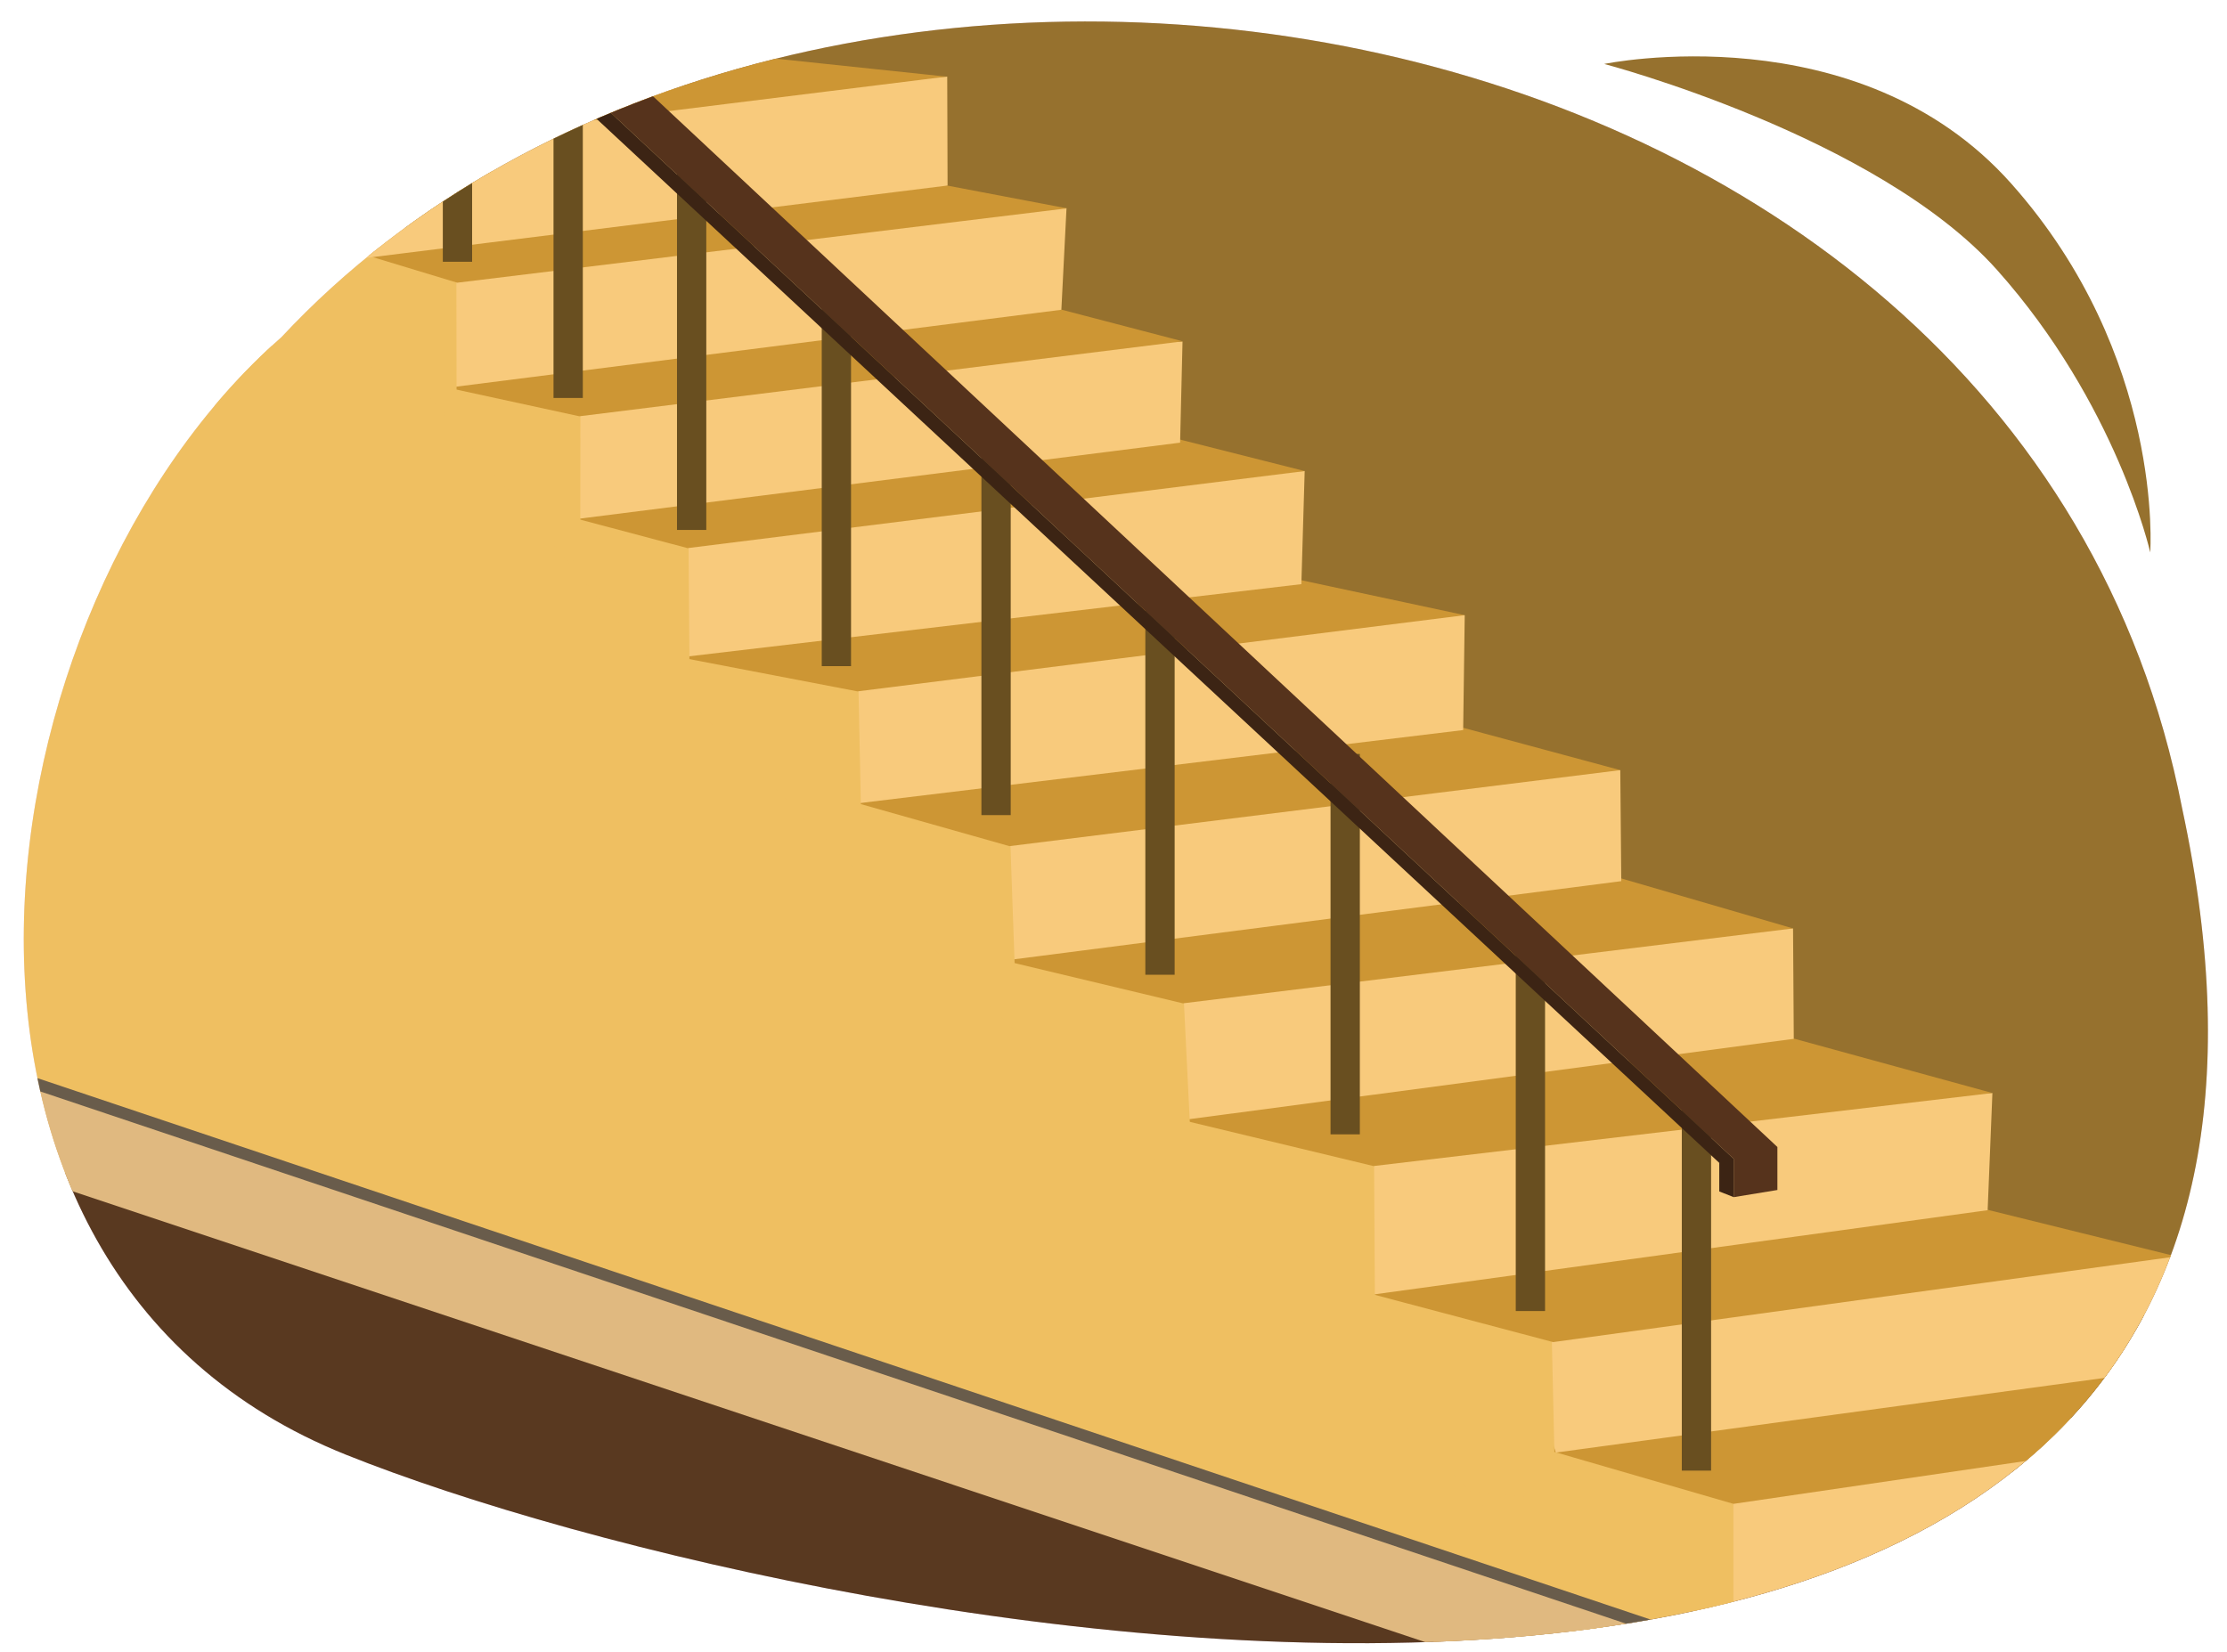 <?xml version="1.0" encoding="UTF-8"?><svg xmlns="http://www.w3.org/2000/svg" width="380" height="282" xmlns:xlink="http://www.w3.org/1999/xlink" viewBox="0 0 380 282"><defs><clipPath id="b"><path d="M372.342,137.946c42.369,196.974-232.647,142.687-313.371,110.312C-19.988,216.591-4.822,103.982,47.999,57.572,135.901-36.733,344.463-5.676,372.342,137.946Z" fill="#ead8ea"/></clipPath></defs><g id="a"><g><path d="M372.342,137.946c42.369,196.974-232.647,142.687-313.371,110.312C-19.988,216.591-4.822,103.982,47.999,57.572,135.901-36.733,344.463-5.676,372.342,137.946Z" fill="#ead8ea"/><g clip-path="url(#b)"><polyline points="40.931 195.732 -20.285 204.592 -4.175 310.915 391.311 305.276 403.393 227.146 40.931 201.371" fill="#593920"/><polygon points="68.614 2.723 70.794 203.238 385.732 258.815 390.091 2.178 68.614 2.723" fill="#96712e"/><g><g><polygon points="387.912 260.685 290.54 281.032 282.15 243.185 399.626 241.192 387.912 260.685" fill="#f8ca7c"/><polygon points="241.232 235.669 242.489 270.96 295.78 286.772 295.78 256.676 241.232 235.669" fill="#efbf61"/><polygon points="295.78 256.676 399.354 241.475 350.341 225.783 257.699 237.332 259.232 246.07 295.78 256.676" fill="#cd9634"/></g><g><polygon points="373.401 233.231 265.476 247.921 255.317 216.16 371.607 214.167 373.401 233.231" fill="#f8ca7c"/><polygon points="214.954 208.825 217.412 251.262 265.419 256.057 264.747 226.622 214.954 208.825" fill="#efbf61"/><polygon points="265.016 229.067 371.335 214.444 309.315 199.114 231.213 210.445 226.992 218.987 265.016 229.067" fill="#cd9634"/></g><g><polygon points="339.159 206.553 233.297 221.084 225.73 188.3 339.97 186.554 339.159 206.553" fill="#f8ca7c"/><polygon points="185.975 181.164 187.923 222.552 234.618 224.119 234.46 197.767 185.975 181.164" fill="#efbf61"/><polygon points="234.356 199.019 339.97 186.554 291.802 173.347 202.005 182.736 199.972 190.743 234.356 199.019" fill="#cd9634"/></g><g><polygon points="306.078 177.309 202.583 191.065 193.463 160.76 305.954 158.462 306.078 177.309" fill="#f8ca7c"/><polygon points="154.262 153.79 155.623 194.295 203.355 198.282 201.962 170.021 154.262 153.79" fill="#efbf61"/><polygon points="201.841 171.247 305.954 158.462 259.25 144.865 170.087 155.323 166.347 162.758 201.841 171.247" fill="#cd9634"/></g><g><polygon points="276.645 150.392 172.695 163.777 164.116 134.175 276.474 131.445 276.645 150.392" fill="#f8ca7c"/><polygon points="125.495 127.382 126.277 166.953 173.355 170.826 172.378 143.22 125.495 127.382" fill="#efbf61"/><polygon points="172.242 144.418 276.474 131.445 232.684 119.638 141.104 128.873 140.227 135.359 172.242 144.418" fill="#cd9634"/></g><g><polygon points="249.665 124.606 145.631 137.198 138.436 107.983 249.932 104.998 249.665 124.606" fill="#f8ca7c"/><polygon points="100.369 101.353 100.564 140.062 147.024 143.83 146.468 116.829 100.369 101.353" fill="#efbf61"/><polygon points="146.315 118.001 249.932 104.998 190.748 92.334 115.772 102.806 111.456 111.311 146.315 118.001" fill="#cd9634"/></g><g><polygon points="222.056 99.701 117.232 112.059 109.664 83.763 222.622 80.4 222.056 99.701" fill="#f8ca7c"/><polygon points="72.139 77.298 71.839 115.133 117.684 118.796 117.484 92.406 72.139 77.298" fill="#efbf61"/><polygon points="117.319 93.552 222.622 80.4 175.302 68.441 87.34 78.711 87.865 85.726 117.319 93.552" fill="#cd9634"/></g><g><polygon points="201.365 75.551 96.366 88.841 91.367 61.401 201.778 58.294 201.365 75.551" fill="#f8ca7c"/><polygon points="54.299 55.083 53.698 92.139 99.011 95.707 99.032 69.864 54.299 55.083" fill="#efbf61"/><polygon points="98.858 71.049 201.805 58.256 156.574 46.435 69.324 56.524 67.249 64.182 98.858 71.049" fill="#cd9634"/></g><g><polygon points="181.103 52.87 77.593 66.027 70.696 38.854 181.982 35.542 181.103 52.87" fill="#f8ca7c"/><polygon points="34.068 32.67 33.105 69.014 77.914 72.496 77.876 48.185 64.499 41.898 34.068 32.67" fill="#efbf61"/><polygon points="78.013 48.252 182.051 35.559 121.783 24.092 48.927 34.016 58.86 42.447 78.013 48.252" fill="#cd9634"/></g><g><polygon points="161.688 31.666 54.868 44.968 66.051 17.515 161.629 13.074 161.688 31.666" fill="#f8ca7c"/><polygon points="14.483 10.654 28.823 64.801 64.499 41.806 65.886 21.737 14.483 10.654" fill="#efbf61"/><polygon points="57.849 25.944 161.494 13.08 41.28 .412 18.725 10.049 14.483 10.654 57.849 25.944" fill="#cd9634"/></g><path d="M291.469,295.744L-1.087,198.543S6.777,47.993,1.595,48.196s68.947,16.159,68.947,16.159l43.04,51.399,177.887,179.99Z" fill="#efbf61"/></g><polygon points="-4.044 197.844 295.901 297.842 296.479 282.458 -3.466 182.46 -4.044 197.844" fill="#e0b980"/><line x1="-3.466" y1="181.76" x2="296.479" y2="282.458" fill="none" stroke="#695c4b" stroke-miterlimit="10" stroke-width="2"/><g><rect x="75.559" y="-9.264" width="5" height="53.943" fill="#694f20"/><rect x="94.448" y="8.646" width="5" height="59.281" fill="#694f20"/><rect x="115.517" y="25.517" width="5" height="64.931" fill="#694f20"/><rect x="140.217" y="48.765" width="5" height="64.931" fill="#694f20"/><rect x="167.461" y="74.193" width="5" height="64.931" fill="#694f20"/><rect x="195.432" y="101.437" width="5" height="64.931" fill="#694f20"/><rect x="227.034" y="128.68" width="5" height="64.931" fill="#694f20"/><rect x="258.638" y="158.83" width="5" height="64.932" fill="#694f20"/><rect x="286.971" y="186.074" width="5" height="64.931" fill="#694f20"/><g><polygon points="64.255 -17.982 295.828 197.789 295.828 204.327 303.282 203.106 303.282 195.766 74.608 -17.982 64.255 -17.982" fill="#56331c"/><polygon points="64.255 -17.982 64.255 -14.641 293.365 198.475 293.365 203.351 295.828 204.327 295.828 197.789 64.255 -17.982" fill="#3c2414"/></g></g></g></g></g><g id="c"><path d="M273.727,10.913s46.587,12.26,67.02,35.145,26.154,48.222,26.154,48.222c0,0,2.452-33.51-23.702-62.933s-69.472-20.433-69.472-20.433Z" fill="#96712e"/></g></svg>